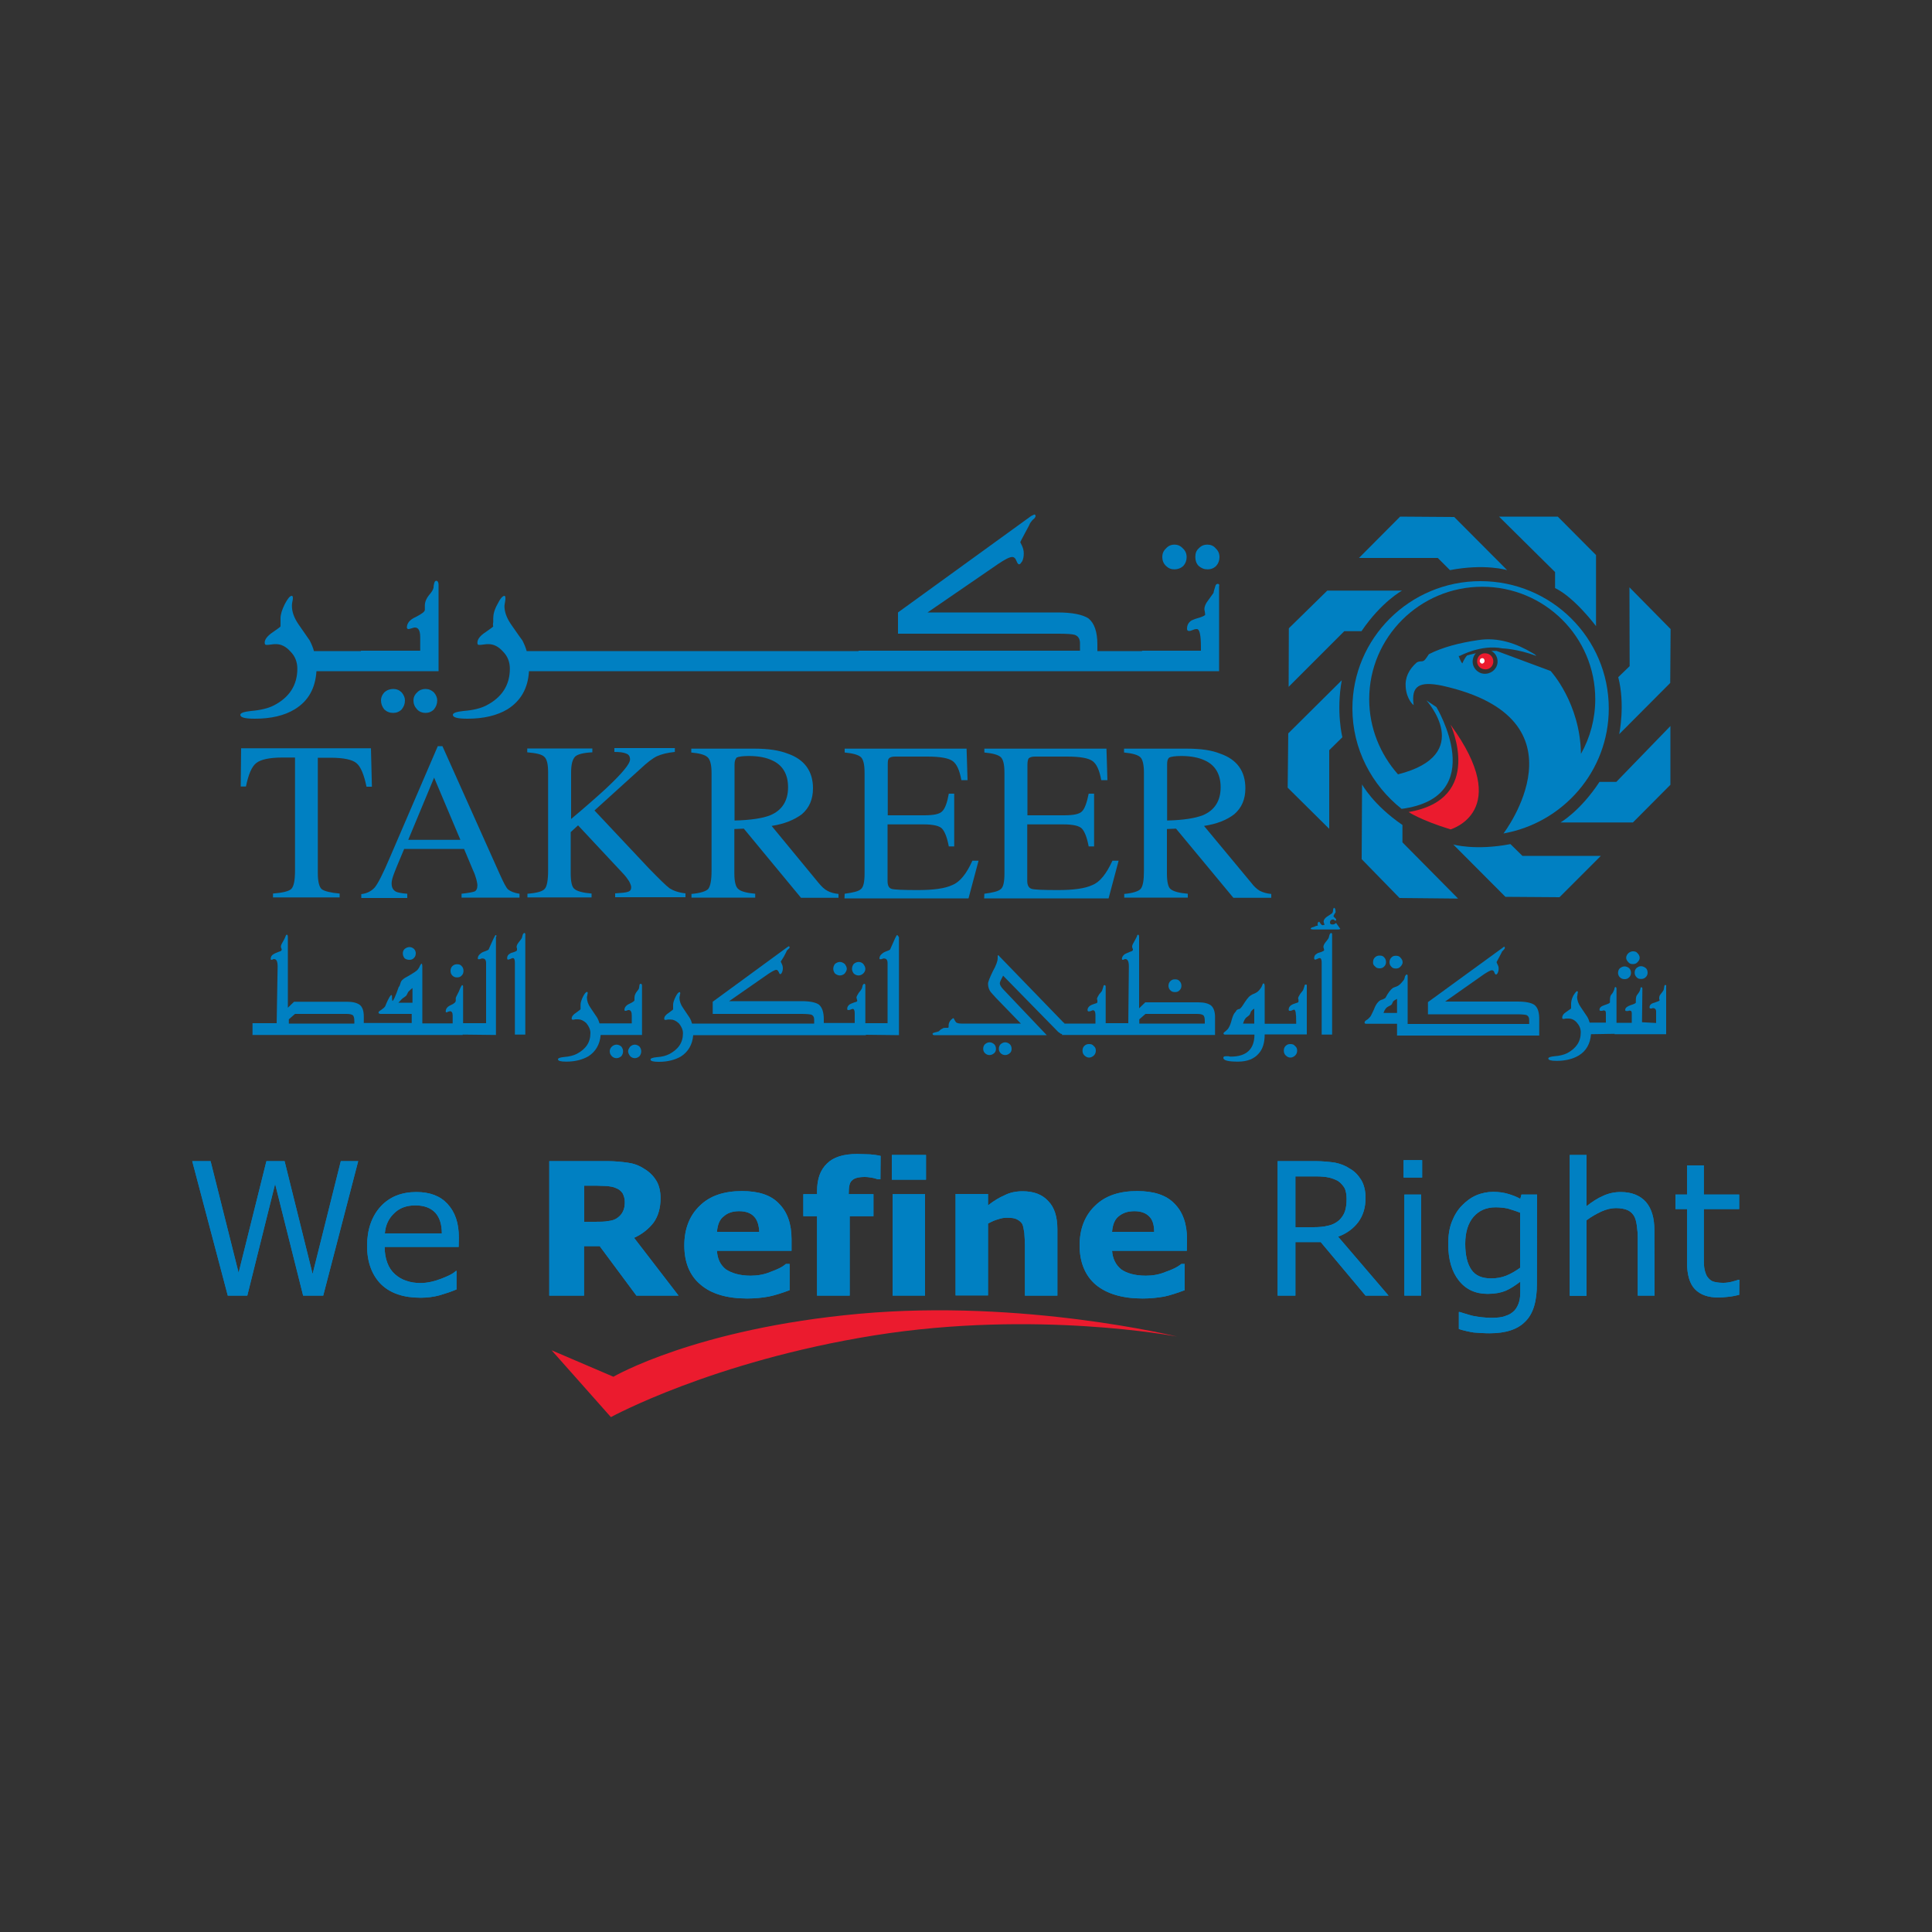 <?xml version="1.0" encoding="utf-8"?>
<!-- Generator: Adobe Illustrator 22.0.1, SVG Export Plug-In . SVG Version: 6.00 Build 0)  -->
<svg version="1.1" id="Layer_1" xmlns="http://www.w3.org/2000/svg" xmlns:xlink="http://www.w3.org/1999/xlink" x="0px" y="0px"
	 viewBox="0 0 1000 1000" style="enable-background:new 0 0 1000 1000;" xml:space="preserve">
<rect x="0" y="0" width="1000" height="1000" fill="#333333" stroke="none"/>
<style type="text/css">
	.st0{fill:#0080C2;}
	.st1{fill:#EB1B2E;}
	.st2{fill:#FFFFFF;}
</style>
<g id="XMLID_40_">
	<path id="XMLID_277_" class="st0" d="M795.2,339.5c-9.8-3.7-17.6-3.9-17.6-3.9c-10.9-2.2-22,3.9-22,3.9h-0.6c0,0,0.9,2.8,1.9,3.9
		c0,0,0.8-2.2,2.4-4.1c0,0,1.9-0.6,4.6-1.2c-0.8,0.8-1.4,2-1.6,3.5c-0.5,3.5,2.1,6.7,5.5,7.1c3.6,0.4,6.8-2,7.3-5.5
		c0.3-2.6-0.9-5.1-3.2-6.3h0.2c0.8,0,1.7,0,2.5,0l28,10.4c0,0,15.3,16.5,15.7,42.9c4.7-8.3,7.4-18.1,7.4-28.3
		c0-32.2-26.2-58.2-58.5-58.2c-32.3,0-58.5,26.1-58.5,58.2c0,14.9,5.7,28.5,14.9,38.9c40.3-10.2,14.7-38.3,14.7-38.3l5.2,3.5
		c0,0,28,46.6-18.2,52.7h0.2C710,406.4,700,387.7,700,366.7c0-36.4,29.7-65.9,66.3-65.9c36.7,0,66.4,29.5,66.4,65.9
		c0,32.4-23.6,59.2-54.5,64.7c0,0,45.5-59.4-31.8-76.5c-11.7-2.4-16.1,0-14.7,10c0,0.2-3.5-2.6-4.1-9c-0.5-5.1,1.6-9.4,5.7-13
		c0.6-0.4,1.6-0.6,2.5-0.6c1.6,0,2.2-1.4,3.8-3.7c6.8-3.5,15.8-5.9,25.6-7.3c10.3-1.6,19.8,1.8,28,6.7
		C794,338.4,794.6,338.8,795.2,339.5"/>
	<path id="XMLID_276_" class="st1" d="M768.2,346.4c2.4,0.4,4.4-1.2,4.7-3.5c0.3-2.4-1.4-4.5-3.6-4.7c-2.4-0.4-4.4,1.2-4.7,3.5
		C764.2,344.1,766,346.2,768.2,346.4C768.2,346.4,766,346.2,768.2,346.4"/>
	<path id="XMLID_275_" class="st2" d="M767.2,343.5c-0.6,0-1.3-0.6-1.3-1.4c0-0.8,0.5-1.4,1.1-1.4c0.8-0.2,1.3,0.4,1.4,1.2
		C768.5,342.7,768,343.3,767.2,343.5C767.2,343.5,768,343.3,767.2,343.5"/>
	<path id="XMLID_274_" class="st1" d="M750.8,375.1c0,0,17.9,38.5-21.7,45.2c0,0,5.9,4.1,21.7,9
		C750.8,429.2,783.7,420.1,750.8,375.1"/>
	<path id="XMLID_273_" class="st0" d="M667.1,325.2l19.9-19.5h38.7c0,0-10.6,5.7-21,21h-8.9L667,355.5"/>
	<path id="XMLID_272_" class="st0" d="M724.7,267.4l28,0.2l27.4,27.5c0,0-11.4-3.5-29.6,0l-6.3-6.3h-40.8"/>
	<path id="XMLID_271_" class="st0" d="M724.4,464.8l-19.6-20.1l0.2-38.7c0,0,5.7,10.6,20.9,21v9l28.8,29.1"/>
	<path id="XMLID_270_" class="st0" d="M807.2,464.4l-28-0.2l-27-27.1c0,0,11.4,3.3,29.6-0.2l6.2,6.1h40.6"/>
	<path id="XMLID_269_" class="st0" d="M864.6,406.2l-19.4,19.5h-37.5c0,0,10.1-5.7,20.2-21h8.7l28-28.9"/>
	<path id="XMLID_268_" class="st0" d="M843.4,304l21.3,21.6l-0.2,27.9L838.1,380c0,0,3.2-15.3-0.5-29.5l5.9-5.7"/>
	<path id="XMLID_267_" class="st0" d="M775.9,267.4h30.4l19.8,19.9v36.8c0,0-11.1-14.9-21.2-19.7v-8.3"/>
	<path id="XMLID_266_" class="st0" d="M694.5,352.1l-27.7,27.5l-0.3,28.1L688,429v-40.7l6.8-6.7
		C694.8,381.6,691.5,368.4,694.5,352.1"/>
	<g id="XMLID_278_">
		<path id="XMLID_279_" class="st0" d="M211.9,496.8c0.9,0,1.7-0.2,2.4-1c0.6-0.6,0.9-1.4,0.9-2.4c0-0.8-0.3-1.6-0.9-2.2
			c-0.6-0.6-1.4-1-2.4-1c-0.9,0-1.7,0.4-2.5,1c-0.6,0.6-0.9,1.4-0.9,2.2c0,1,0.3,1.8,0.9,2.6C210.2,496.6,211,496.8,211.9,496.8z"/>
		<path id="XMLID_280_" class="st0" d="M236.6,505.9c0.9,0,1.7-0.2,2.4-1c0.6-0.6,0.9-1.4,0.9-2.4s-0.3-1.8-0.9-2.4
			c-0.6-0.8-1.4-1-2.4-1c-0.9,0-1.7,0.2-2.5,1c-0.6,0.6-0.9,1.4-0.9,2.4s0.3,1.8,0.9,2.4C234.9,505.7,235.6,505.9,236.6,505.9z"/>
		<path id="XMLID_295_" class="st0" d="M256.5,484c-0.2,0-1.4,2.4-3.6,7.5c-0.2,0.2-0.6,0.4-1.6,0.8c-1.3,0.4-2.1,0.8-2.7,1.4
			c-0.8,0.6-1.3,1.4-1.3,2.4c0,0.4,0.3,0.4,0.6,0.4s0.5,0,0.9-0.2c0.3-0.2,0.6-0.2,0.9-0.2c1.3,0,1.9,0.8,1.9,2.4v31.1h-11.9v-18.9
			c0-0.6-0.2-0.8-0.5-0.8c-0.2,0-0.8,1-1.7,3.3c-1.1,2-1.6,3.3-1.6,3.3v1.4c0,0.8-0.8,1.6-2.7,2.4c-1.7,0.8-2.5,1.8-2.5,3.3
			c0,0.2,0.2,0.4,0.5,0.4c0.2,0,0.5-0.2,0.8-0.4c0.5,0,0.8-0.2,0.9-0.2c0.9,0,1.4,0.8,1.4,2.2v4.1h-15.7v-29.1
			c0-1.2-0.2-1.8-0.3-1.8c-0.3,0-0.6,0.4-0.9,1c-0.3,0.8-0.8,1.6-1.3,2.2c-0.8,0.8-2.1,1.6-4.1,2.8c-1.9,1-3.2,1.8-3.5,2.2
			c-0.6,0.4-1.1,1.2-1.3,2.2c-0.3,1-0.6,1.6-0.8,1.6c-1.7,4.9-2.8,7.3-3.3,7.3c0,0-0.2-0.8-0.2-2.2c0-1.2-0.5-1.2-1.3,0.2
			c-0.5,0.8-1.3,2.4-2.2,4.7c-0.3,0.6-1.1,1.2-2.2,2c-0.8,0.4-1.3,1-1.3,1.2c0,0.4,0.3,0.8,1.1,0.8h16.1v4.7h-24.8v-3.3
			c0-2.8-0.6-4.9-2.1-6.1c-1.4-1-3.5-1.6-6.5-1.6h-27.5l-3.2,3.1V485c0-0.8-0.2-1.2-0.5-1.2c-0.3,0-0.5,0.2-0.6,0.6
			c-0.2,0.4-0.3,0.8-0.5,1.2c-0.2,0.4-0.6,1.2-1.4,2.6c-0.5,0.8-0.6,1.4-0.6,1.8c0,0.2,0,0.4,0.2,0.8c0.2,0.4,0.2,0.6,0.2,0.8
			c0,0.4-0.5,0.8-1.4,1c-1.6,0.6-2.4,1-2.7,1.2c-1.1,0.6-1.6,1.4-1.6,2.6c0,0.2,0.2,0.4,0.3,0.4c0.2,0,0.5,0,0.8-0.2
			c0.3-0.2,0.5-0.2,0.6-0.2c1.3,0,1.9,1.2,1.9,3.9l-0.5,29.3h-12.5v6.1h55.5h2.1h28.8h1.4h21v-0.2l17.2,0.2v-50.7
			C257.2,484.4,257,484,256.5,484z M183.3,529.8h-33.8v-2.2l3.2-2.8h26.6c1.6,0,2.5,0.2,3.2,0.6c0.6,0.4,0.9,1.4,0.9,3.1V529.8z
			 M213.5,519h-7.3c1.3-1.4,2.2-2.4,3-2.8c0.6-0.4,1.1-0.8,1.3-1.2c0.3-0.6,0.6-1.2,0.8-1.6c0.8-0.8,1.4-1.4,2.2-2V519z"/>
		<path id="XMLID_297_" class="st0" d="M271.4,482.9c-0.3,0-0.6,0.4-0.8,0.8c-0.3,1.2-0.5,1.8-0.5,1.8c-0.2,0.4-0.6,1-1.6,2.2
			c-0.8,1-1.1,1.8-1.1,2.4c0,0.2,0,0.4,0.2,0.8c0,0.4,0,0.6,0,0.8c0,0.4-0.3,0.6-1.3,1c-1.3,0.4-2.1,0.6-2.5,1
			c-0.8,0.4-1.3,1.2-1.3,2.2c0,0.6,0.2,0.8,0.5,0.8s0.8-0.2,1.3-0.4c0.5-0.2,0.8-0.4,1.1-0.4c0.8,0,1.1,0.8,1.1,2.4v37.2h5.4v-52.1
			C271.9,483.2,271.7,482.9,271.4,482.9z"/>
		<path id="XMLID_298_" class="st0" d="M319.1,540.7c-0.9,0-1.7,0.4-2.4,1c-0.8,0.8-1.1,1.6-1.1,2.4c0,1,0.3,1.8,1.1,2.6
			c0.6,0.6,1.4,1,2.4,1s1.7-0.4,2.5-1c0.6-0.8,0.9-1.6,0.9-2.6c0-0.8-0.3-1.6-0.9-2.4C321,541.2,320.2,540.7,319.1,540.7z"/>
		<path id="XMLID_299_" class="st0" d="M331.6,509.2c-0.3,0-0.5,0.2-0.6,0.6c0,0.6-0.2,1-0.2,1.4c0,0.6-0.5,1.2-1.3,2.2
			c-0.6,0.8-1.1,1.8-1.1,3.1c0,0,0,0.2,0,0.4c0,0.4,0,0.6,0,0.8c0,0.4-0.8,1-2.5,1.8c-1.9,0.8-2.7,2-2.7,3.3c0,0.2,0.2,0.4,0.5,0.4
			c0.2,0,0.5,0,0.9-0.2c0.3-0.2,0.6-0.2,0.8-0.2c1.1,0,1.6,1,1.6,2.8v4.1h-16.7c-0.3-1.1-0.7-2.1-1.3-3.1c-1.1-1.6-2.2-3.3-3.3-4.9
			c-1.3-1.8-1.9-3.7-1.9-5.3c0-0.4,0-0.6,0.2-1.2c0-0.6,0.2-0.8,0.2-1.2s-0.2-0.6-0.3-0.6c-0.6,0-1.3,0.8-2.1,2.4s-1.3,3.1-1.3,4.1
			c0,0.4,0,0.6,0,1.2c0,0.6,0,1,0,1.2s-0.6,0.6-2.2,1.8c-1.6,1-2.4,2-2.4,3.1c0,0.4,0.2,0.6,0.5,0.6s0.8,0,1.4-0.2
			c0.6,0,1.1,0,1.4,0c1.4,0,2.8,0.6,4.3,2c1.3,1.6,2.1,3.3,2.1,5.1c0,4.9-2.4,8.3-7.1,10.8c-1.6,0.8-3.8,1.4-6.5,1.6
			c-2.1,0.2-3.2,0.6-3.2,1.2c0,0.8,1.4,1.2,4.3,1.2c4.6,0,8.4-1,11.5-2.8c3.7-2.4,5.9-6.1,6.3-11h21.4v-25.6
			C332.3,509.6,332.1,509.2,331.6,509.2z"/>
		<path id="XMLID_300_" class="st0" d="M328.6,540.7c-0.9,0-1.7,0.4-2.4,1c-0.6,0.8-1.1,1.6-1.1,2.4c0,1,0.5,1.8,1.1,2.6
			c0.6,0.6,1.4,1,2.4,1c0.9,0,1.7-0.4,2.4-1c0.6-0.8,0.9-1.6,0.9-2.6c0-0.8-0.3-1.6-0.9-2.4C330.4,541.2,329.6,540.7,328.6,540.7z"
			/>
		<path id="XMLID_301_" class="st0" d="M434.7,504.9c0.9,0,1.9-0.4,2.5-1c0.6-0.8,1.1-1.6,1.1-2.4c0-1-0.5-1.8-1.1-2.6
			c-0.8-0.6-1.6-1-2.5-1s-1.7,0.4-2.5,1c-0.6,0.8-0.9,1.6-0.9,2.6c0,0.8,0.3,1.6,0.9,2.4C433,504.5,433.8,504.9,434.7,504.9z"/>
		<path id="XMLID_302_" class="st0" d="M444.4,504.9c0.9,0,1.7-0.4,2.4-1c0.8-0.8,1.1-1.6,1.1-2.4c0-1-0.5-1.8-1.1-2.6
			c-0.6-0.6-1.4-1-2.4-1c-0.9,0-1.7,0.4-2.5,1c-0.6,0.8-0.9,1.6-0.9,2.6c0,0.8,0.3,1.6,0.9,2.4C442.6,504.5,443.4,504.9,444.4,504.9
			z"/>
		<path id="XMLID_303_" class="st0" d="M464.3,484c-0.3,0-1.4,2.4-3.6,7.5c-0.2,0.2-0.6,0.4-1.7,0.8c-1.1,0.4-1.9,0.8-2.5,1.4
			c-0.8,0.6-1.3,1.4-1.3,2.4c0,0.4,0.2,0.4,0.6,0.4c0.2,0,0.5,0,0.9-0.2c0.3-0.2,0.6-0.2,0.8-0.2c1.3,0,1.9,0.8,1.9,2.4v31.1h-11.5
			V510c0-0.4-0.2-0.8-0.6-0.8c-0.3,0-0.5,0.4-0.8,0.8c-0.2,1.2-0.5,1.8-0.5,1.8c-0.2,0.4-0.6,1-1.6,2.2c-0.6,1-1.1,1.8-1.1,2.4
			c0,0.2,0.2,0.4,0.2,0.8c0.2,0.4,0.2,0.6,0.2,0.8c0,0.4-0.5,0.6-1.4,0.8c-1.1,0.4-2.1,0.8-2.4,1c-0.9,0.6-1.4,1.4-1.4,2.4
			c0,0.4,0.2,0.6,0.6,0.6c0.3,0,0.6,0,1.1-0.2c0.5-0.2,0.9-0.4,1.1-0.4c0.8,0,1.1,0.8,1.1,2.4v4.9h-16v-1.8c0-3.9-0.9-6.3-2.5-7.7
			c-1.7-1.2-4.7-1.8-9-1.8h-37.5l20.4-14.2c1.9-1.2,3.2-2,4-2c0.6,0,0.9,0.4,1.3,1.2c0.3,0.8,0.5,1,0.8,1c0.2,0,0.5-0.2,0.8-0.8
			c0.3-0.6,0.5-1.4,0.5-2.2c0-0.8-0.2-1.6-0.5-2.2c-0.3-0.8-0.6-1.2-0.6-1.2s0.5-1,1.6-2.6c0.9-1.8,1.4-2.6,1.4-2.8s0.3-0.6,0.8-1
			c0.5-0.4,0.8-0.8,0.8-1c0-0.4-0.2-0.6-0.5-0.6c0,0-0.3,0.2-0.9,0.6l-38.4,28.1v6.3h46.2c2.5,0,4.1,0.2,4.9,0.4
			c0.9,0.4,1.4,1.2,1.4,2.4v2.2h-63.2c-0.3-1.1-0.7-2.1-1.3-3.1c-1.1-1.6-2.2-3.3-3.3-4.9c-1.3-1.8-1.9-3.7-1.9-5.3
			c0-0.4,0-0.6,0.2-1.2c0-0.6,0.2-0.8,0.2-1.2s-0.2-0.6-0.3-0.6c-0.6,0-1.3,0.8-2.1,2.4s-1.3,3.1-1.3,4.1c0,0.4,0,0.6,0,1.2
			c0,0.6,0,1,0,1.2s-0.6,0.6-2.2,1.8c-1.6,1-2.4,2-2.4,3.1c0,0.4,0.2,0.6,0.5,0.6c0.3,0,0.8,0,1.4-0.2c0.6,0,1.1,0,1.4,0
			c1.4,0,2.8,0.6,4.3,2c1.3,1.6,2.1,3.3,2.1,5.1c0,4.9-2.4,8.3-7.1,10.8c-1.6,0.8-3.6,1.4-6.5,1.6c-2.1,0.2-3.2,0.6-3.2,1.2
			c0,0.8,1.4,1.2,4.3,1.2c4.6,0,8.4-1,11.5-2.8c3.7-2.4,5.9-6.1,6.3-11h66.8h1.1h21.5v-0.2l17.1,0.2v-50.7
			C464.9,484.4,464.6,484,464.3,484z"/>
		<path id="XMLID_304_" class="st0" d="M512.2,539.5c-0.9,0-1.7,0.4-2.4,1c-0.6,0.6-0.9,1.4-0.9,2.4c0,0.8,0.3,1.6,0.9,2.2
			c0.6,0.6,1.4,1,2.4,1c0.9,0,1.7-0.4,2.4-1s0.9-1.4,0.9-2.2c0-1-0.3-1.8-0.9-2.4C513.9,539.9,513.1,539.5,512.2,539.5z"/>
		<path id="XMLID_305_" class="st0" d="M520.3,539.5c-0.9,0-1.7,0.4-2.4,1c-0.6,0.6-0.9,1.4-0.9,2.4c0,0.8,0.3,1.6,0.9,2.2
			c0.6,0.6,1.4,1,2.4,1c0.9,0,1.7-0.4,2.4-1s0.9-1.4,0.9-2.2c0-1-0.3-1.8-0.9-2.4C522,539.9,521.2,539.5,520.3,539.5z"/>
		<path id="XMLID_306_" class="st0" d="M566.1,541.4c-0.6-0.8-1.4-1-2.4-1c-0.9,0-1.7,0.2-2.5,1c-0.6,0.6-0.9,1.4-0.9,2.4
			s0.3,1.8,0.9,2.4c0.8,0.8,1.6,1.2,2.5,1.2c0.9,0,1.7-0.4,2.4-1c0.8-0.8,1.1-1.6,1.1-2.6S566.9,542,566.1,541.4z"/>
		<path id="XMLID_309_" class="st0" d="M626.8,520.4c-1.4-1-3.5-1.6-6.5-1.6h-27.5l-3.2,3.1V485c0-0.8-0.2-1.2-0.5-1.2
			c-0.2,0-0.5,0.2-0.6,0.6c0,0.4-0.3,0.8-0.5,1.2c-0.2,0.4-0.6,1.2-1.4,2.6c-0.5,0.8-0.6,1.4-0.6,1.8c0,0.2,0,0.4,0.2,0.8
			c0.2,0.4,0.2,0.6,0.2,0.8c0,0.4-0.5,0.8-1.4,1c-1.4,0.6-2.4,1-2.7,1.2c-0.9,0.6-1.6,1.4-1.6,2.6c0,0.2,0.2,0.4,0.3,0.4
			c0.3,0,0.5,0,0.8-0.2c0.3-0.2,0.5-0.2,0.6-0.2c1.3,0,1.9,1.2,1.9,3.9l-0.3,29.3h-11.7v-18.9c0-0.6-0.3-0.8-0.6-0.8
			c-0.3,0-0.6,0.2-0.6,0.8c-0.3,1-0.5,1.6-0.6,1.8c0,0.4-0.6,1-1.6,2.2c-0.6,1-1.1,1.8-1.1,2.4c0,0.2,0.2,0.4,0.2,0.8
			c0,0.4,0,0.6,0,0.8c0,0.4-0.5,0.6-1.3,0.8c-1.3,0.4-2.1,0.8-2.4,1c-0.9,0.6-1.4,1.4-1.4,2.2c0,0.6,0.2,0.8,0.6,0.8
			c0.2,0,0.6,0,1.1-0.2c0.5-0.2,0.9-0.4,1.1-0.4c0.8,0,1.3,0.8,1.3,2.4v4.5h-16.1v-0.4h-0.3L517.3,495c-0.3-0.4-0.5-0.6-0.6-0.6
			c-0.2,0-0.3,0.2-0.3,0.6v1c0,1.4-0.8,3.7-2.5,6.7c-1.6,3.3-2.5,5.5-2.5,6.5c0,1.6,0.5,3.1,1.4,4.3c0.3,0.4,1.3,1.4,2.8,3.1
			l12.8,13.2h-30.7c-1.3,0-2.2-0.2-2.8-0.6c-0.3-0.4-0.6-0.8-0.9-1.4c-0.2-0.4-0.3-0.8-0.6-0.8c-0.2,0-0.6,0.4-1.3,1
			c-0.8,1-1.1,1.8-1.1,2.8v0.8c0,0.2-0.2,0.4-0.5,0.4h-1.1c-0.5,0-0.9,0-1.3,0.2c-0.3,0.2-0.6,0.4-1.1,0.6c-0.6,0.6-0.9,0.8-1.1,1
			c-0.5,0.2-1.1,0.4-2.1,0.6c-0.8,0.2-1.1,0.4-1.1,0.6c0,0.6,0.3,0.8,0.9,0.8h58.2l-22.6-23.8c-1.1-1.2-1.7-2.2-1.7-3.1
			c0-0.6,0.6-1.8,1.7-3.9l28.5,29.1l1.4,1l0.6,0.1v0.5h21.7h0.9h56.6v-9.4C628.9,523.7,628.2,521.6,626.8,520.4z M623.5,529.8h-33.8
			v-2.2l3.2-2.8h26.6c1.6,0,2.5,0.2,3.2,0.6c0.6,0.4,0.9,1.4,0.9,3.1V529.8z"/>
		<path id="XMLID_310_" class="st0" d="M608.2,513.5c0.9,0,1.7-0.2,2.4-1c0.6-0.6,0.9-1.4,0.9-2.2c0-1-0.3-1.8-0.9-2.4
			c-0.6-0.8-1.4-1-2.4-1s-1.7,0.2-2.5,1c-0.6,0.6-0.9,1.4-0.9,2.4c0,0.8,0.3,1.6,0.9,2.2C606.4,513.3,607.2,513.5,608.2,513.5z"/>
		<path id="XMLID_311_" class="st0" d="M670.3,541.4c-0.6-0.8-1.4-1-2.4-1s-1.7,0.2-2.5,1c-0.6,0.6-0.9,1.4-0.9,2.4s0.3,1.8,0.9,2.4
			c0.8,0.8,1.6,1.2,2.5,1.2s1.7-0.4,2.4-1c0.8-0.8,1.1-1.6,1.1-2.6S671.1,542,670.3,541.4z"/>
		<path id="XMLID_314_" class="st0" d="M675.8,509.6c-0.3,0-0.6,0.2-0.6,0.8c-0.3,1-0.5,1.6-0.6,1.8c0,0.2-0.6,1-1.6,2.2
			c-0.6,1-1.1,1.8-1.1,2.4c0,0.2,0.2,0.4,0.2,0.8c0,0.4,0,0.6,0,0.8c0,0.4-0.5,0.6-1.3,0.8c-1.3,0.4-2.1,0.8-2.4,1
			c-0.9,0.6-1.4,1.4-1.4,2.4c0,0.4,0.2,0.6,0.6,0.6c0.2,0,0.6,0,1.1-0.2c0.5-0.2,0.8-0.4,1.1-0.4c0.8,0,1.1,2,1.1,6.3v1h-16.3v-19.3
			c0-1-0.2-1.6-0.6-1.6c-0.3,0-0.5,0.4-0.6,0.8c-0.3,0.8-0.6,1.4-0.8,1.6c-0.9,1.4-1.9,2.2-2.8,2.6c-1.4,0.6-2.2,1-2.4,1.2
			c-1.3,0.8-2.5,2.6-4.1,5.1c-0.9,1.4-1.6,2-1.9,2c-0.5,0-0.8,0.2-1.4,0.6c0,0.2-0.3,0.6-0.8,1.2c-0.6,0.6-1.1,1.8-1.6,3.5
			c-0.5,2-1.1,3.5-1.6,4.3c-0.3,0.6-0.9,1.2-1.6,1.8c-0.8,0.6-1.1,0.8-1.1,1.2c0,0.4,0.2,0.6,0.8,0.6h15.2c0,7.5-4.1,11.4-12.2,11.4
			c-0.3,0-0.6,0-1.3-0.2c-0.5,0-0.9,0-1.3,0c-0.8,0-1.3,0.2-1.3,0.8c0,1.4,2.5,2,7.6,2c4.7,0,8.4-1.4,10.8-4.3c2.1-2.4,3-5.7,3-9.8
			h21.8v-25.6C676.5,509.8,676.2,509.6,675.8,509.6z M649.3,529.8h-5.9c0.5-1.6,1.1-2.8,1.9-3.3c0.8-0.6,1.4-1,1.7-1.6
			c0.3-1,0.6-1.6,0.9-1.8c0.2-0.2,0.5-0.6,1.3-1V529.8z"/>
		<path id="XMLID_315_" class="st0" d="M691,478.1c-0.5,0.4-0.9,0.4-1.3,0.4c-0.8,0-1.3-0.2-1.3-1c0-1,0.6-1.6,1.7-1.6
			c0.2,0,0.3,0.2,0.6,0.4c0.3,0.2,0.5,0.2,0.6,0.2c0.3,0,0.3-0.2,0.3-0.4c0-0.4-0.2-0.6-0.6-1c-0.5-0.4-0.8-0.8-0.8-0.8
			c0-0.2,0.2-0.6,0.5-1.2c0.3-0.4,0.6-0.8,0.6-1c0-1.4-0.3-2.2-0.8-2.2c-0.3,0-0.3,0.4-0.5,1c0,0.8-0.2,1.4-0.5,1.8
			c-0.9,0.6-1.7,1.2-2.7,1.8c-1.1,0.8-1.7,1.6-1.7,2.6c0,0.2,0.2,0.6,0.5,1.6c-0.6,0-0.9,0.2-0.9,0.2c-0.5,0-0.9-0.4-1.3-1
			c-0.3-0.6-0.6-0.8-0.6-0.8c-0.5,0-0.8,0.4-0.8,1.2c0,0.4,0,0.6,0.2,0.8c-0.6,0-0.9,0.2-1.1,0.2c-0.8,0.4-1.4,0.6-2.2,0.8
			c-0.3,0.2-0.5,0.4-0.5,0.6s0.5,0.4,1.6,0.4h12.6c0.6,0,1.1-0.2,1.1-0.4c0,0-0.8-1-2.2-3.1C691.7,477.7,691.3,477.9,691,478.1z"/>
		<path id="XMLID_316_" class="st0" d="M689,482.9c-0.3,0-0.6,0.4-0.8,0.8c-0.3,1.2-0.5,1.8-0.5,1.8c-0.2,0.4-0.6,1-1.6,2.2
			c-0.8,1-1.1,1.8-1.1,2.4c0,0.2,0,0.4,0.2,0.8c0,0.4,0.2,0.6,0.2,0.8c0,0.4-0.5,0.6-1.4,1c-1.3,0.4-2.1,0.6-2.5,1
			c-0.8,0.4-1.3,1.2-1.3,2.2c0,0.6,0.2,0.8,0.6,0.8c0.2,0,0.6-0.2,1.1-0.4c0.5-0.2,0.8-0.4,1.1-0.4c0.8,0,1.1,0.8,1.1,2.4v37.2h5.4
			v-52.1C689.4,483.2,689.3,482.9,689,482.9z"/>
		<path id="XMLID_317_" class="st0" d="M722.5,501.3c0.9,0,1.7-0.2,2.4-1c0.6-0.6,1.1-1.4,1.1-2.2c0-1-0.5-1.8-1.1-2.4
			c-0.6-0.8-1.4-1-2.4-1s-1.7,0.2-2.4,1c-0.6,0.6-0.9,1.4-0.9,2.4c0,0.8,0.3,1.6,0.9,2.2C720.7,501.1,721.5,501.3,722.5,501.3z"/>
		<path id="XMLID_318_" class="st0" d="M711.7,500.2c0.6,0.8,1.4,1,2.4,1c0.9,0,1.7-0.2,2.4-1c0.6-0.6,0.9-1.4,0.9-2.2
			c0-1-0.3-1.8-0.9-2.4c-0.6-0.8-1.4-1-2.4-1c-0.9,0-1.7,0.2-2.5,1c-0.6,0.6-0.9,1.4-0.9,2.4C710.6,498.8,710.9,499.6,711.7,500.2z"
			/>
		<path id="XMLID_321_" class="st0" d="M794.3,520.2c-1.6-1.2-4.6-1.8-9-1.8h-37.3l20.2-14.2c1.9-1.2,3.2-2,4-2
			c0.6,0,1.1,0.4,1.3,1.2c0.3,0.8,0.6,1,0.8,1c0.3,0,0.6-0.2,0.9-0.8c0.3-0.6,0.5-1.4,0.5-2.2c0-0.8-0.2-1.6-0.6-2.2
			c-0.3-0.8-0.5-1.2-0.5-1.2s0.5-1,1.4-2.6c0.9-1.8,1.4-2.6,1.4-2.8c0.2-0.2,0.5-0.6,0.9-1c0.5-0.4,0.6-0.8,0.6-1
			c0-0.4-0.2-0.6-0.3-0.6s-0.5,0.2-0.9,0.6l-38.6,28.1v6.3h46.3c2.4,0,4.1,0.2,4.7,0.4c0.9,0.4,1.4,1.2,1.4,2.4v2.2h-62.9v-24.8
			c0-0.6-0.2-0.8-0.5-0.8c-0.3,0-0.6,0.4-0.9,1c-0.2,1.2-0.5,1.8-0.9,2.2c-1.1,1.4-2.1,2.4-3,2.8c-1.4,0.6-2.2,0.8-2.4,1
			c-1.1,0.8-2.4,2.4-3.8,5.1c-0.2,0.2-0.6,0.4-1.4,0.8c-0.9,0.2-1.7,0.6-2.2,1.2c-0.9,0.8-1.7,2.2-2.4,4.1c-0.9,1.8-1.4,3.1-1.9,3.7
			c-0.5,0.6-1.3,1.4-2.1,1.8c-0.6,0.4-0.8,0.8-0.8,1.2c0,0.4,0.3,0.6,0.8,0.6h16v6.1h4.7h0.8h68.1v-7.9
			C796.8,524.1,796,521.6,794.3,520.2z M723.1,524.3h-7c0.6-1.8,1.4-2.8,2.4-3.3c0.9-0.4,1.6-0.8,1.9-1.2c0.2-0.6,0.5-1,0.8-1.6
			c0.2-0.2,0.8-0.6,1.9-1.2V524.3z"/>
		<path id="XMLID_322_" class="st0" d="M845.2,499c0.9,0,1.7-0.2,2.4-1c0.6-0.6,1.1-1.4,1.1-2.2c0-1-0.5-1.8-1.1-2.4
			c-0.6-0.8-1.4-1-2.4-1c-0.9,0-1.7,0.4-2.4,1c-0.6,0.6-1.1,1.4-1.1,2.4c0,0.8,0.5,1.6,1.1,2.2C843.4,498.8,844.2,499,845.2,499z"/>
		<path id="XMLID_323_" class="st0" d="M846.1,503.5c0,0.8,0.3,1.6,0.9,2.2c0.6,0.8,1.4,1,2.4,1s1.7-0.2,2.5-1
			c0.6-0.6,0.9-1.4,0.9-2.2c0-1-0.3-1.8-0.9-2.4c-0.8-0.6-1.6-1-2.5-1s-1.7,0.4-2.4,1C846.4,501.7,846.1,502.5,846.1,503.5z"/>
		<path id="XMLID_324_" class="st0" d="M861.9,509.8c-0.2,0-0.5,0.4-0.5,1c-0.2,0.8-0.2,1.4-0.3,1.6c-0.2,0.4-0.6,1-1.4,2
			c-0.6,0.6-0.9,1.4-0.9,2c0,0.2,0,0.4,0,0.8c0.2,0.2,0.2,0.4,0.2,0.6s-0.9,0.6-2.7,1.2c-1.7,0.4-2.5,1.2-2.5,2.4
			c0,0.4,0.2,0.6,0.5,0.6c0.2,0,0.3,0,0.6,0c0.3-0.2,0.5-0.2,0.6-0.2c1.1,0,1.7,0.6,1.7,1.8v5.9l-7.3-0.4l0.2-17.3
			c0-0.6-0.2-0.8-0.5-0.8c-0.3,0-0.5,0.2-0.5,0.6c0,0.2-0.2,0.6-0.2,0.8c-0.2,0.8-0.8,1.6-1.4,2.4c-0.6,0.6-0.8,1.6-0.8,3.3v0.2v0.6
			c0,0.4-0.9,0.8-2.8,1.4c-1.7,0.6-2.7,1.4-2.7,2.4c0,0.4,0.2,0.6,0.6,0.6c0.2,0,0.5,0,0.9,0c0.3-0.2,0.6-0.2,0.8-0.2
			c0.8,0,1.1,0.4,1.1,1.4v4.9h-7.9v-17.5c0-0.6-0.2-1-0.5-1c-0.3,0-0.5,0.2-0.5,0.6c0,0.2-0.2,0.6-0.2,0.8c-0.3,0.8-0.8,1.8-1.4,2.4
			c-0.6,0.6-0.8,1.6-0.8,3.3v0.8c0,0.4-0.9,0.8-2.7,1.4c-1.9,0.6-2.7,1.4-2.7,2.4c0,0.4,0.2,0.6,0.6,0.6c0.2,0,0.5,0,0.8,0
			c0.3-0.2,0.6-0.2,0.8-0.2c0.8,0,1.1,0.4,1.1,1.4v4.9h-8.4c-0.3-1.1-0.7-2.1-1.3-3.1c-1.1-1.6-2.2-3.3-3.3-4.9
			c-1.3-1.8-1.9-3.7-1.9-5.3c0-0.4,0.2-0.6,0.2-1.2s0.2-0.8,0.2-1.2s-0.2-0.6-0.3-0.6c-0.5,0-1.1,0.8-2.1,2.4
			c-0.8,1.6-1.1,3.1-1.1,4.1c0,0.4,0,0.6,0,1.2c0,0.6,0,1,0,1.2s-0.8,0.6-2.4,1.8c-1.6,1-2.2,2-2.2,3.1c0,0.4,0.2,0.6,0.5,0.6
			c0.2,0,0.6,0,1.3-0.2c0.6,0,1.1,0,1.4,0c1.6,0,3,0.6,4.3,2c1.4,1.6,2.1,3.3,2.1,5.1c0,4.9-2.4,8.3-7,10.8
			c-1.6,0.8-3.8,1.4-6.6,1.6c-2.1,0.2-3.2,0.6-3.2,1.2c0,0.8,1.4,1.2,4.3,1.2c4.6,0,8.5-1,11.5-2.8c3.9-2.4,5.9-6.1,6.3-11l12.2-0.2
			v0.2h26.7v-25C862.6,510.2,862.4,509.8,861.9,509.8z"/>
		<path id="XMLID_325_" class="st0" d="M840.9,506.8c0.8,0,1.7-0.2,2.4-1c0.6-0.6,0.9-1.4,0.9-2.2c0-1-0.3-1.8-0.9-2.4
			c-0.6-0.6-1.6-1-2.4-1c-0.9,0-1.7,0.4-2.5,1c-0.6,0.6-0.9,1.4-0.9,2.4c0,0.8,0.3,1.6,0.9,2.2C839.2,506.6,840,506.8,840.9,506.8z"
			/>
	</g>
	<path id="XMLID_221_" class="st0" d="M124.8,387.3H192l0.5,19.9h-2.8c-1.3-6.3-3-10.4-5.2-12.2c-2.1-1.8-6.6-2.8-13.4-2.8h-6.6V452
		c0,4.5,0.8,7.3,2.1,8.3c1.4,1,4.6,1.8,9.2,2.2v2h-34.5v-2c5.1-0.4,8.2-1.2,9.5-2.4c1.3-1.4,1.9-4.5,1.9-9.6v-58.4h-6.6
		c-6.5,0-11.1,1-13.4,2.8c-2.4,1.8-4.1,5.9-5.4,12.2h-2.7"/>
	<path id="XMLID_362_" class="st0" d="M211.3,434.7l13.4-32.2l13.6,32.2 M210.8,464.6v-2c-2.8-0.2-4.7-0.6-5.7-1
		c-1.6-0.8-2.4-2.2-2.4-4.3c0-0.8,0.2-2.2,0.8-3.9c0.6-1.8,2.5-6.5,5.7-14h31l4.7,11.2c0.8,1.6,1.3,3.3,1.7,4.7
		c0.3,1.4,0.5,2.2,0.5,2.8c0,1.8-0.5,2.8-1.4,3.3c-1.1,0.4-3.3,0.8-6.8,1.2v2h30v-2c-2.7-0.4-4.6-1.2-5.9-2.2
		c-1.1-1-2.5-3.9-4.4-8.1l-29.6-66.1h-2.4l-24.7,57.4c-3.6,8.5-6.3,13.8-7.9,15.7c-1.6,1.8-3.8,3.1-7,3.5v2H210.8z"/>
	<path id="XMLID_218_" class="st0" d="M273,462.6c4.9-0.4,7.9-1.2,9-2.6c1.1-1.2,1.7-4.5,1.7-9.4v-50.7c0-4.3-0.6-6.9-1.9-8.1
		c-1.3-1.4-4.3-2-8.9-2.4v-2h33.7v2c-4.6,0.2-7.6,1-8.9,2.2c-1.4,1.4-2.1,4.1-2.1,8.3v24c7.3-6.1,13.3-11.4,18-15.7
		c8.4-7.9,12.5-12.8,12.5-15.1c0-1.6-0.6-2.6-2.1-3.1c-1.4-0.6-3.5-0.8-6-0.8v-2h31.3v2c-4,0.4-7,1.2-9.2,2.2c-2.2,1-5.2,3.3-9,6.9
		l-23.4,21.2l28.3,30.1c5.2,5.3,8.7,8.8,10.6,10.2c1.9,1.2,4.6,2.2,8.2,2.6v2h-36.4v-2c3.3-0.2,5.5-0.4,6.6-0.8
		c1.3-0.4,1.7-1.2,1.7-2.4c0-0.6-0.3-1.6-1.1-3.1c-0.8-1.2-1.9-2.8-3.6-4.5l-22.8-24.4l-3.8,3.5V452c0,4.3,0.6,7.1,1.9,8.1
		c1.4,1.2,4.3,2,8.9,2.4v2H273"/>
	<path id="XMLID_358_" class="st0" d="M380.2,424.7v-29.1c0-1.8,0.5-2.8,1.1-3.5c0.8-0.4,2.8-0.8,6.2-0.8c5.1,0,9,0.8,12,2.2
		c5.5,2.4,8.4,7.1,8.4,14c0,7.1-3.2,12-9.3,14.5C394.9,423.5,388.7,424.5,380.2,424.7 M357.9,464.6h33v-2c-4.4-0.4-7.4-1.2-8.7-2.4
		c-1.4-1-2.1-3.9-2.1-8.1v-23l4.9-0.2l29.6,35.8h19.4v-2c-2.2-0.2-4.3-0.8-5.7-1.6c-1.6-0.8-3-2.2-4.6-4.1l-24.3-29.5
		c6.5-1,11.7-3.1,15.7-6.1c3.8-3.3,5.7-7.7,5.7-13.4c0-8.8-4.4-14.9-13-17.9c-4.6-1.8-10.3-2.6-17.1-2.6h-32.9v2
		c4.4,0.4,7.1,1.2,8.4,2.4c1.4,1.2,2.1,4.1,2.1,8.1v50.7c0,4.9-0.6,7.9-1.7,9.4c-1.1,1.2-4.1,2.2-8.7,2.6V464.6z"/>
	<path id="XMLID_215_" class="st0" d="M437.2,462.6c4.3-0.6,7.1-1.2,8.4-2.4c1.3-1,1.9-3.7,1.9-8.1v-52.1c0-4.1-0.6-6.9-1.9-8.1
		c-1.3-1.2-4.1-2-8.4-2.4v-2h63.1l0.5,16.3h-3.2c-0.9-5.1-2.4-8.3-4.4-9.8c-2.1-1.6-6.5-2.4-13.3-2.4h-16.6c-1.7,0-2.8,0.4-3.2,1
		c-0.5,0.4-0.6,1.6-0.6,3.1v26.3h18.7c5.1,0,8.2-0.6,9.6-2.2c1.4-1.4,2.5-4.5,3.3-9h2.8v27.3h-2.8c-0.9-4.7-2.1-7.7-3.5-9.2
		c-1.3-1.4-4.4-2.2-9.5-2.2h-18.7v29.3c0,2.2,0.6,3.7,2.2,4.1c1.4,0.4,6,0.6,13.4,0.6c8.1,0,14.1-0.8,17.9-2.6
		c4-1.6,7.4-5.9,10.4-12.6h3.2l-5.2,19.5h-64.2"/>
	<path id="XMLID_214_" class="st0" d="M509.5,462.6c4.4-0.6,7.1-1.2,8.5-2.4c1.3-1,1.9-3.7,1.9-8.1v-52.1c0-4.1-0.6-6.9-1.9-8.1
		c-1.3-1.2-4.1-2-8.5-2.4v-2h63.2l0.5,16.3h-3.2c-0.9-5.1-2.4-8.3-4.4-9.8c-2.1-1.6-6.5-2.4-13.3-2.4h-16.6c-1.7,0-2.8,0.4-3.3,1
		c-0.3,0.4-0.6,1.6-0.6,3.1v26.3h18.8c5.1,0,8.2-0.6,9.6-2.2c1.3-1.4,2.4-4.5,3.3-9h2.8v27.3h-2.8c-0.9-4.7-2.1-7.7-3.5-9.2
		c-1.3-1.4-4.4-2.2-9.5-2.2h-18.8v29.3c0,2.2,0.8,3.7,2.4,4.1c1.4,0.4,6,0.6,13.4,0.6c8.1,0,14.1-0.8,17.9-2.6
		c4-1.6,7.3-5.9,10.4-12.6h3.2l-5.2,19.5h-64.4"/>
	<path id="XMLID_353_" class="st0" d="M604.1,424.7v-29.1c0-1.8,0.3-2.8,1.1-3.5c0.8-0.4,2.8-0.8,6.2-0.8c4.9,0,9,0.8,12,2.2
		c5.5,2.4,8.4,7.1,8.4,14c0,7.1-3.2,12-9.3,14.5C618.6,423.5,612.6,424.5,604.1,424.7 M581.8,464.6h33v-2c-4.6-0.4-7.4-1.2-8.9-2.4
		c-1.3-1-1.9-3.9-1.9-8.1v-23l4.7-0.2l29.7,35.8H658v-2c-2.4-0.2-4.3-0.8-5.9-1.6c-1.4-0.8-3-2.2-4.4-4.1l-24.5-29.5
		c6.6-1,11.9-3.1,15.7-6.1c3.8-3.3,5.7-7.7,5.7-13.4c0-8.8-4.3-14.9-13-17.9c-4.4-1.8-10.1-2.6-17.1-2.6h-32.7v2
		c4.3,0.4,7.1,1.2,8.4,2.4c1.3,1.2,1.9,4.1,1.9,8.1v50.7c0,4.9-0.5,7.9-1.7,9.4c-1.1,1.2-4,2.2-8.5,2.6V464.6z"/>
	<g id="XMLID_248_">
		<path id="XMLID_249_" class="st0" d="M220.2,356.6c-1.6,0-3.2,0.6-4.3,1.8c-1.3,1.2-1.9,2.6-1.9,4.1c0,1.8,0.6,3.3,1.9,4.7
			c1.1,1.2,2.7,1.8,4.3,1.8c1.7,0,3.2-0.6,4.4-1.8c1.1-1.4,1.7-2.8,1.7-4.7c0-1.4-0.6-2.8-1.7-4.1
			C223.3,357.2,221.9,356.6,220.2,356.6z"/>
		<path id="XMLID_250_" class="st0" d="M203.5,356.6c-1.7,0-3.3,0.6-4.6,1.8c-1.1,1.2-1.7,2.6-1.7,4.1c0,1.8,0.6,3.3,1.7,4.7
			c1.3,1.2,2.8,1.8,4.6,1.8c1.7,0,3.2-0.6,4.4-1.8c1.1-1.4,1.7-2.8,1.7-4.7c0-1.4-0.6-2.8-1.7-4.1
			C206.7,357.2,205.3,356.6,203.5,356.6z"/>
		<path id="XMLID_251_" class="st0" d="M225.8,300.6c-0.6,0-0.9,0.6-1.1,1.4c-0.2,0.8-0.3,1.6-0.3,2.2c-0.2,1-0.9,2.2-2.4,3.9
			c-1.3,1.6-2.1,3.5-2.1,5.3c0,0.4,0,0.6,0,1.2c0,0.4,0,0.8,0,1c0,1-1.4,2-4.6,3.7c-3.2,1.4-4.7,3.3-4.7,5.5c0,0.4,0.3,0.8,0.8,0.8
			c0.5,0,0.9-0.2,1.7-0.4c0.6-0.2,1.3-0.4,1.6-0.4c1.9,0,2.8,1.6,2.8,5.1v6.9h-30.7v0.2h-24.3c-0.5-1.9-1.3-3.7-2.2-5.5
			c-1.9-2.8-4-5.7-5.9-8.5c-2.2-3.3-3.3-6.3-3.3-9.4c0-0.4,0-1.2,0.2-2c0.2-0.8,0.3-1.6,0.3-2c0-0.8-0.2-1.2-0.6-1.2
			c-0.9,0-2.1,1.4-3.6,4.3c-1.4,2.8-2.2,5.3-2.2,7.3c0,0.4,0,1,0,2c0,1,0,1.6,0,2.2c0,0.2-1.3,1.2-4.1,3.1c-2.7,1.8-4.1,3.7-4.1,5.3
			c0,0.8,0.3,1.2,0.8,1.2c0.6,0,1.4,0,2.5-0.2c1.1-0.2,1.9-0.2,2.5-0.2c2.7,0,5.2,1.2,7.6,3.9c2.4,2.4,3.5,5.5,3.5,8.8
			c0,8.5-4.1,14.9-12.3,19.1c-2.8,1.4-6.8,2.4-11.7,2.8c-3.6,0.4-5.5,1-5.5,2c0,1.4,2.5,2,7.6,2c8.2,0,15.2-1.6,20.6-4.9
			c7-4.3,10.6-10.8,11.2-19.7h23.3h0.9H227v-44.8C227,301.4,226.5,300.6,225.8,300.6z"/>
		<path id="XMLID_252_" class="st0" d="M625.1,294.7c1.7,0,3.2-0.6,4.4-1.8c1.1-1.2,1.7-2.8,1.7-4.5c0-1.8-0.6-3.3-1.9-4.5
			c-1.1-1.4-2.7-2-4.3-2c-1.9,0-3.3,0.6-4.6,2c-1.3,1.2-1.7,2.6-1.7,4.5c0,1.6,0.5,3.3,1.7,4.5C621.8,294.1,623.2,294.7,625.1,294.7
			z"/>
		<path id="XMLID_255_" class="st0" d="M630.3,302.2c-0.6,0-1.1,0.4-1.3,1.4c-0.6,1.8-0.9,3.1-0.9,3.3c-0.3,0.4-1.1,1.6-2.8,3.9
			c-1.3,1.6-1.9,3.3-1.9,4.3c0,0.4,0,0.8,0.2,1.4c0,0.6,0.2,1.2,0.2,1.6c0,0.4-0.8,0.8-2.4,1.4c-2.2,0.6-3.8,1.2-4.6,1.6
			c-1.6,1-2.4,2.4-2.4,4.3c0,0.8,0.3,1.2,1.1,1.2c0.5,0,1.1-0.2,2.1-0.6c0.8-0.4,1.6-0.4,1.9-0.4c1.4,0,2.1,3.1,2.1,9.4v1.8h-30.5
			v0.2H568v-3.5c0-6.5-1.6-11-4.6-13.4c-3-2-8.4-3.1-16.1-3.1h-67.2l36.7-25.2c3.3-2.2,5.7-3.5,7.1-3.5c0.9,0,1.7,0.6,2.2,2
			c0.5,1.2,0.9,1.8,1.4,1.8c0.5,0,0.9-0.6,1.6-1.6c0.5-1,0.8-2.4,0.8-4.1c0-1.2-0.3-2.6-0.9-3.9s-0.9-1.8-0.9-1.8
			c0-0.2,0.8-1.8,2.5-4.9c1.7-3.1,2.5-4.7,2.5-4.9c0.3-0.4,0.8-1.2,1.6-2c0.9-0.6,1.3-1.4,1.3-1.8c0-0.4-0.2-0.8-0.6-0.8
			c-0.2,0-0.8,0.4-1.7,0.8l-68.9,49.9v11h83c4.4,0,7.3,0.2,8.5,0.6c1.7,0.6,2.7,2,2.7,4.3v3.9H444.4v0.2h-23.2h-1.7h-22.9h-1.7
			h-22.9H370h-22.9h-1.7h-22.9h-1.7h-22.8H296h-23.4c-0.5-1.9-1.3-3.7-2.2-5.5c-2.1-2.8-4-5.7-6-8.5c-2.2-3.3-3.3-6.3-3.3-9.4
			c0-0.4,0.2-1.2,0.3-2c0.2-0.8,0.2-1.6,0.2-2c0-0.8-0.2-1.2-0.5-1.2c-0.9,0-2.2,1.4-3.6,4.3c-1.6,2.8-2.2,5.3-2.2,7.3
			c0,0.4,0,1,0,2c-0.2,1-0.2,1.6,0,2.2c0,0.2-1.4,1.2-4.1,3.1c-2.8,1.8-4.1,3.7-4.1,5.3c0,0.8,0.2,1.2,0.8,1.2c0.5,0,1.3,0,2.4-0.2
			c1.1-0.2,2.1-0.2,2.5-0.2c2.7,0,5.2,1.2,7.6,3.9c2.4,2.4,3.5,5.5,3.5,8.8c0,8.5-4.1,14.9-12.3,19.1c-2.8,1.4-6.6,2.4-11.7,2.8
			c-3.6,0.4-5.5,1-5.5,2c0,1.4,2.5,2,7.6,2c8.2,0,15.2-1.6,20.7-4.9c6.8-4.3,10.6-10.8,11.1-19.7H296h1.9h22.8h1.7h22.9h1.7H370h1.7
			h22.9h1.7h22.9h1.7h23.2h1.4h120h2.2h22.9h1.3h39.1v-44C631.3,302.6,630.9,302.2,630.3,302.2z"/>
		<path id="XMLID_256_" class="st0" d="M607.9,294.7c1.7,0,3.3-0.6,4.6-1.8c1.1-1.2,1.7-2.8,1.7-4.5c0-1.8-0.6-3.3-1.9-4.5
			c-1.3-1.4-2.7-2-4.4-2c-1.7,0-3.2,0.6-4.4,2c-1.3,1.2-1.9,2.6-1.9,4.5c0,1.6,0.6,3.3,1.9,4.5C604.7,294.1,606.1,294.7,607.9,294.7
			z"/>
	</g>
	<path id="XMLID_193_" class="st1" d="M285.5,698.9l11.9,13.4l18.8,21.2c0,0,52.7-28.9,136.3-42.3c83.8-13.4,156.7,0.6,156.7,0.6
		s-79.5-19.5-164.4-11.8c-84.8,7.7-127.3,32.6-127.3,32.6"/>
	<polyline id="XMLID_192_" class="st0" points="185.4,601 167.3,670.6 156.9,670.6 142.4,612.8 128,670.6 117.9,670.6 99.5,601 
		109,601 123.5,658.8 137.9,601 147.3,601 161.8,659.4 176.4,601 	"/>
	<path id="XMLID_341_" class="st0" d="M237.4,645.4h-38.3c0,3.3,0.5,5.9,1.4,8.3c0.9,2.4,2.2,4.3,4,5.9c1.6,1.4,3.5,2.6,5.7,3.3
		c2.2,0.8,4.7,1.2,7.3,1.2c3.6,0,7.1-0.8,10.8-2.2c3.6-1.4,6.2-2.6,7.7-4.1h0.3v9.6c-2.8,1.2-5.9,2.2-9,3.1c-3,0.8-6.3,1.2-9.6,1.2
		c-8.7,0-15.5-2.2-20.4-6.9c-4.7-4.7-7.3-11.4-7.3-19.9c0-8.5,2.4-15.3,7-20.4c4.7-5.1,10.9-7.5,18.5-7.5c7,0,12.3,2,16.1,6.1
		c4,4.3,5.9,10,5.9,17.5 M228.7,638.4c0-4.5-1.1-8.1-3.3-10.6c-2.4-2.6-5.9-3.9-10.4-3.9c-4.7,0-8.4,1.4-11.2,4.3
		c-2.7,2.6-4.3,6.1-4.6,10.2H228.7z"/>
	<path id="XMLID_338_" class="st0" d="M351.2,670.6h-21.8l-19-25.6h-8.1v25.6h-18V601h30c4.1,0,7.7,0.4,10.6,0.8
		c3,0.4,5.9,1.4,8.4,3.1c2.5,1.4,4.7,3.5,6.2,5.9c1.6,2.4,2.4,5.7,2.4,9.4c0,5.1-1.3,9.4-3.6,12.6c-2.4,3.1-5.7,5.9-10.1,7.9
		 M323.4,622.2c0-1.8-0.5-3.3-1.1-4.5c-0.8-1.2-1.9-2.2-3.6-2.8c-1.3-0.6-2.7-0.8-4.3-1c-1.6,0-3.5-0.2-5.7-0.2h-6.3v18.7h5.4
		c2.8,0,5.2,0,7.1-0.4c2.1-0.2,3.6-0.8,4.9-1.8c1.3-1,2.1-2,2.7-3.3C323.1,625.6,323.4,624.2,323.4,622.2z"/>
	<path id="XMLID_335_" class="st0" d="M409.7,647.4h-38.6c0.2,4.1,1.7,7.3,4.6,9.6c3,2,7.3,3.3,12.8,3.3c3.6,0,7.1-0.6,10.4-2
		c3.3-1.2,6-2.4,7.9-4.1h1.9v13.6c-3.8,1.4-7.4,2.6-10.8,3.3c-3.3,0.6-7.1,1-11.2,1c-10.4,0-18.5-2.4-24-7.1
		c-5.7-4.7-8.5-11.6-8.5-20.4c0-8.5,2.7-15.5,8.1-20.6c5.2-5.1,12.5-7.5,21.8-7.5c8.4,0,14.9,2,19.1,6.5c4.3,4.3,6.5,10.4,6.5,18.5
		 M393,637.6c-0.2-3.7-1.1-6.3-2.7-7.9c-1.6-1.8-4.3-2.8-7.7-2.8c-3.2,0-5.9,0.8-7.9,2.6c-2.2,1.6-3.3,4.3-3.6,8.1H393z"/>
	<path id="XMLID_185_" class="st0" d="M455.7,610.4h-1.3c-0.8-0.2-1.7-0.6-3-0.8c-1.1-0.2-2.4-0.4-3.8-0.4c-3.3,0-5.5,0.6-6.6,1.8
		c-1.3,1-1.7,3.3-1.7,6.7v0.4h12.8v11.4h-12.3v41.1h-16.9v-41.1h-7.1v-11.4h7.1v-1.4c0-6.5,1.7-11.2,5.2-14.5
		c3.3-3.3,8.5-4.9,15.5-4.9c2.5,0,4.7,0.2,6.8,0.2c2.1,0.2,3.8,0.4,5.4,0.8"/>
	<path id="XMLID_331_" class="st0" d="M479.3,610.6h-17.7v-12.8h17.7 M478.8,670.6h-16.8v-52.5h16.8V670.6z"/>
	<path id="XMLID_182_" class="st0" d="M547.3,670.6h-16.8v-26.1c0-2-0.2-4.3-0.3-6.3c-0.3-2-0.6-3.7-1.1-4.7c-0.6-1-1.6-1.8-2.8-2.4
		c-1.1-0.6-2.8-0.8-5.1-0.8c-1.4,0-3,0.2-4.6,0.8c-1.6,0.4-3.3,1.2-5.2,2.2v37.2h-16.8v-52.5h16.8v5.9c3-2.4,5.9-4.1,8.7-5.3
		c2.7-1.4,5.9-2,9.2-2c5.7,0,10.1,1.6,13.3,5.1c3.2,3.3,4.7,8.1,4.7,14.7"/>
	<path id="XMLID_327_" class="st0" d="M614.3,647.4h-38.7c0.3,4.1,1.9,7.3,4.7,9.6c2.8,2,7.1,3.3,12.8,3.3c3.5,0,7-0.6,10.3-2
		c3.5-1.2,6-2.4,8.1-4.1h1.7v13.6c-3.8,1.4-7.3,2.6-10.6,3.3c-3.5,0.6-7.1,1-11.2,1c-10.4,0-18.5-2.4-24.2-7.1
		c-5.5-4.7-8.4-11.6-8.4-20.4c0-8.5,2.7-15.5,8.1-20.6c5.2-5.1,12.5-7.5,21.7-7.5c8.5,0,15,2,19.3,6.5c4.3,4.3,6.5,10.4,6.5,18.5
		 M597.4,637.6c0-3.7-0.9-6.3-2.5-7.9c-1.7-1.8-4.3-2.8-7.7-2.8c-3.3,0-5.9,0.8-8.1,2.6c-2.1,1.6-3.2,4.3-3.5,8.1H597.4z"/>
	<path id="XMLID_292_" class="st0" d="M718.7,670.6h-11.9l-23.2-27.7h-13.1v27.7h-9.2V601h19.4c4.1,0,7.6,0.4,10.4,0.8
		c2.8,0.6,5.4,1.6,7.6,3.1c2.5,1.4,4.4,3.5,5.9,5.9c1.4,2.4,2.2,5.5,2.2,9.2c0,5.1-1.3,9.2-3.8,12.6c-2.5,3.3-6,5.9-10.4,7.5
		 M697,620.5c0-2-0.3-3.7-0.9-5.3c-0.8-1.4-1.9-2.8-3.5-3.9c-1.4-0.8-3-1.4-4.7-1.8c-1.9-0.4-4.1-0.6-6.5-0.6h-10.9v26.3h9.3
		c2.8,0,5.5-0.2,7.6-0.8c2.2-0.4,4.1-1.4,5.7-2.8c1.3-1.2,2.4-2.8,3-4.5C696.7,625.4,697,623.2,697,620.5z"/>
	<path id="XMLID_289_" class="st0" d="M736.1,609.5h-9.6v-9h9.6 M735.6,670.6h-8.7v-52.3h8.7V670.6z"/>
	<path id="XMLID_286_" class="st0" d="M795.5,664.5c0,9-1.9,15.5-6,19.5c-4,4.1-10.1,6.1-18.5,6.1c-2.8,0-5.5-0.2-8.2-0.4
		c-2.5-0.4-5.2-1-7.7-1.8v-8.8h0.5c1.4,0.4,3.6,1.2,6.8,2c3.2,0.6,6.3,1,9.5,1c3,0,5.4-0.2,7.4-1c1.9-0.6,3.5-1.6,4.6-2.8
		c1.1-1.2,1.9-2.8,2.4-4.5c0.5-1.6,0.6-3.7,0.6-5.7v-4.7c-2.7,2-5.2,3.7-7.6,4.7c-2.4,1-5.5,1.6-9.3,1.6c-6.2,0-11.2-2.2-14.9-6.9
		c-3.6-4.5-5.5-10.8-5.5-18.9c0-4.5,0.6-8.3,1.9-11.6c1.3-3.3,3-6.1,5.2-8.3c2.1-2.2,4.6-4.1,7.4-5.3c2.8-1.2,5.9-1.8,8.7-1.8
		c3,0,5.5,0.4,7.6,1c2.1,0.6,4.3,1.4,6.5,2.6l0.6-2.2h8.1 M786.8,656.2v-28.5c-2.4-1-4.6-1.6-6.5-2.2c-2.1-0.4-4.1-0.6-6.2-0.6
		c-4.7,0-8.5,1.6-11.4,4.9c-2.8,3.3-4.3,7.9-4.3,14c0,5.9,1.1,10.4,3.2,13.4c2.1,3.1,5.5,4.5,10.3,4.5c2.5,0,5.2-0.4,7.7-1.4
		C782.3,659.2,784.6,657.8,786.8,656.2z"/>
	<path id="XMLID_173_" class="st0" d="M856.4,670.6h-8.7v-29.7c0-2.4-0.2-4.7-0.5-6.7c-0.3-2.2-0.8-3.9-1.6-5.1
		c-0.8-1.2-1.9-2.2-3.3-2.8c-1.4-0.6-3.5-1-5.9-1s-4.9,0.6-7.6,1.8c-2.5,1.2-5.1,2.6-7.6,4.5v39.1h-8.7v-72.9h8.7v26.5
		c2.8-2.2,5.7-4.1,8.5-5.3c3-1.4,6-2,9.2-2c5.7,0,10,1.8,13,5.1c3,3.5,4.4,8.3,4.4,14.7"/>
	<path id="XMLID_172_" class="st0" d="M900.2,670.2c-1.6,0.4-3.5,0.8-5.4,1c-2.1,0.2-3.8,0.4-5.2,0.4c-5.4,0-9.5-1.4-12.3-4.3
		c-2.7-2.8-4.1-7.5-4.1-13.8v-27.7h-6v-7.5h6v-15.1h8.7v15.1h18.3v7.5h-18.3v23.8c0,2.8,0,4.9,0.2,6.5c0.2,1.4,0.6,2.8,1.3,4.3
		c0.8,1.2,1.7,2.2,3,2.8c1.1,0.4,3,0.8,5.5,0.8c1.4,0,3-0.2,4.6-0.6c1.6-0.4,2.7-0.8,3.3-1h0.5"/>
	<polyline id="XMLID_171_" class="st0" points="185.4,601 167.3,670.6 156.9,670.6 142.4,612.8 128,670.6 117.9,670.6 99.5,601 
		109,601 123.5,658.8 137.9,601 147.3,601 161.8,659.4 176.4,601 	"/>
	<path id="XMLID_264_" class="st0" d="M237.4,645.4h-38.3c0,3.3,0.5,5.9,1.4,8.3c0.9,2.4,2.2,4.3,4,5.9c1.6,1.4,3.5,2.6,5.7,3.3
		c2.2,0.8,4.7,1.2,7.3,1.2c3.6,0,7.1-0.8,10.8-2.2c3.6-1.4,6.2-2.6,7.7-4.1h0.3v9.6c-2.8,1.2-5.9,2.2-9,3.1c-3,0.8-6.3,1.2-9.6,1.2
		c-8.7,0-15.5-2.2-20.4-6.9c-4.7-4.7-7.3-11.4-7.3-19.9c0-8.5,2.4-15.3,7-20.4c4.7-5.1,10.9-7.5,18.5-7.5c7,0,12.3,2,16.1,6.1
		c4,4.3,5.9,10,5.9,17.5 M228.7,638.4c0-4.5-1.1-8.1-3.3-10.6c-2.4-2.6-5.9-3.9-10.4-3.9c-4.7,0-8.4,1.4-11.2,4.3
		c-2.7,2.6-4.3,6.1-4.6,10.2H228.7z"/>
	<path id="XMLID_261_" class="st0" d="M351.2,670.6h-21.8l-19-25.6h-8.1v25.6h-18V601h30c4.1,0,7.7,0.4,10.6,0.8
		c3,0.4,5.9,1.4,8.4,3.1c2.5,1.4,4.7,3.5,6.2,5.9c1.6,2.4,2.4,5.7,2.4,9.4c0,5.1-1.3,9.4-3.6,12.6c-2.4,3.1-5.7,5.9-10.1,7.9
		 M323.4,622.2c0-1.8-0.5-3.3-1.1-4.5c-0.8-1.2-1.9-2.2-3.6-2.8c-1.3-0.6-2.7-0.8-4.3-1c-1.6,0-3.5-0.2-5.7-0.2h-6.3v18.7h5.4
		c2.8,0,5.2,0,7.1-0.4c2.1-0.2,3.6-0.8,4.9-1.8c1.3-1,2.1-2,2.7-3.3C323.1,625.6,323.4,624.2,323.4,622.2z"/>
	<path id="XMLID_258_" class="st0" d="M409.7,647.4h-38.6c0.2,4.1,1.7,7.3,4.6,9.6c3,2,7.3,3.3,12.8,3.3c3.6,0,7.1-0.6,10.4-2
		c3.3-1.2,6-2.4,7.9-4.1h1.9v13.6c-3.8,1.4-7.4,2.6-10.8,3.3c-3.3,0.6-7.1,1-11.2,1c-10.4,0-18.5-2.4-24-7.1
		c-5.7-4.7-8.5-11.6-8.5-20.4c0-8.5,2.7-15.5,8.1-20.6c5.2-5.1,12.5-7.5,21.8-7.5c8.4,0,14.9,2,19.1,6.5c4.3,4.3,6.5,10.4,6.5,18.5
		 M393,637.6c-0.2-3.7-1.1-6.3-2.7-7.9c-1.6-1.8-4.3-2.8-7.7-2.8c-3.2,0-5.9,0.8-7.9,2.6c-2.2,1.6-3.3,4.3-3.6,8.1H393z"/>
	<path id="XMLID_164_" class="st0" d="M455.7,610.4h-1.3c-0.8-0.2-1.7-0.6-3-0.8c-1.1-0.2-2.4-0.4-3.8-0.4c-3.3,0-5.5,0.6-6.6,1.8
		c-1.3,1-1.7,3.3-1.7,6.7v0.4h12.8v11.4h-12.3v41.1h-16.9v-41.1h-7.1v-11.4h7.1v-1.4c0-6.5,1.7-11.2,5.2-14.5
		c3.3-3.3,8.5-4.9,15.5-4.9c2.5,0,4.7,0.2,6.8,0.2c2.1,0.2,3.8,0.4,5.4,0.8"/>
	<path id="XMLID_211_" class="st0" d="M479.3,610.6h-17.7v-12.8h17.7 M478.8,670.6h-16.8v-52.5h16.8V670.6z"/>
	<path id="XMLID_161_" class="st0" d="M547.3,670.6h-16.8v-26.1c0-2-0.2-4.3-0.3-6.3c-0.3-2-0.6-3.7-1.1-4.7c-0.6-1-1.6-1.8-2.8-2.4
		c-1.1-0.6-2.8-0.8-5.1-0.8c-1.4,0-3,0.2-4.6,0.8c-1.6,0.4-3.3,1.2-5.2,2.2v37.2h-16.8v-52.5h16.8v5.9c3-2.4,5.9-4.1,8.7-5.3
		c2.7-1.4,5.9-2,9.2-2c5.7,0,10.1,1.6,13.3,5.1c3.2,3.3,4.7,8.1,4.7,14.7"/>
	<path id="XMLID_207_" class="st0" d="M614.3,647.4h-38.7c0.3,4.1,1.9,7.3,4.7,9.6c2.8,2,7.1,3.3,12.8,3.3c3.5,0,7-0.6,10.3-2
		c3.5-1.2,6-2.4,8.1-4.1h1.7v13.6c-3.8,1.4-7.3,2.6-10.6,3.3c-3.5,0.6-7.1,1-11.2,1c-10.4,0-18.5-2.4-24.2-7.1
		c-5.5-4.7-8.4-11.6-8.4-20.4c0-8.5,2.7-15.5,8.1-20.6c5.2-5.1,12.5-7.5,21.7-7.5c8.5,0,15,2,19.3,6.5c4.3,4.3,6.5,10.4,6.5,18.5
		 M597.4,637.6c0-3.7-0.9-6.3-2.5-7.9c-1.7-1.8-4.3-2.8-7.7-2.8c-3.3,0-5.9,0.8-8.1,2.6c-2.1,1.6-3.2,4.3-3.5,8.1H597.4z"/>
	<path id="XMLID_204_" class="st0" d="M718.7,670.6h-11.9l-23.2-27.7h-13.1v27.7h-9.2V601h19.4c4.1,0,7.6,0.4,10.4,0.8
		c2.8,0.6,5.4,1.6,7.6,3.1c2.5,1.4,4.4,3.5,5.9,5.9c1.4,2.4,2.2,5.5,2.2,9.2c0,5.1-1.3,9.2-3.8,12.6c-2.5,3.3-6,5.9-10.4,7.5
		 M697,620.5c0-2-0.3-3.7-0.9-5.3c-0.8-1.4-1.9-2.8-3.5-3.9c-1.4-0.8-3-1.4-4.7-1.8c-1.9-0.4-4.1-0.6-6.5-0.6h-10.9v26.3h9.3
		c2.8,0,5.5-0.2,7.6-0.8c2.2-0.4,4.1-1.4,5.7-2.8c1.3-1.2,2.4-2.8,3-4.5C696.7,625.4,697,623.2,697,620.5z"/>
	<path id="XMLID_201_" class="st0" d="M736.1,609.5h-9.6v-9h9.6 M735.6,670.6h-8.7v-52.3h8.7V670.6z"/>
	<path id="XMLID_198_" class="st0" d="M795.5,664.5c0,9-1.9,15.5-6,19.5c-4,4.1-10.1,6.1-18.5,6.1c-2.8,0-5.5-0.2-8.2-0.4
		c-2.5-0.4-5.2-1-7.7-1.8v-8.8h0.5c1.4,0.4,3.6,1.2,6.8,2c3.2,0.6,6.3,1,9.5,1c3,0,5.4-0.2,7.4-1c1.9-0.6,3.5-1.6,4.6-2.8
		c1.1-1.2,1.9-2.8,2.4-4.5c0.5-1.6,0.6-3.7,0.6-5.7v-4.7c-2.7,2-5.2,3.7-7.6,4.7c-2.4,1-5.5,1.6-9.3,1.6c-6.2,0-11.2-2.2-14.9-6.9
		c-3.6-4.5-5.5-10.8-5.5-18.9c0-4.5,0.6-8.3,1.9-11.6c1.3-3.3,3-6.1,5.2-8.3c2.1-2.2,4.6-4.1,7.4-5.3c2.8-1.2,5.9-1.8,8.7-1.8
		c3,0,5.5,0.4,7.6,1c2.1,0.6,4.3,1.4,6.5,2.6l0.6-2.2h8.1 M786.8,656.2v-28.5c-2.4-1-4.6-1.6-6.5-2.2c-2.1-0.4-4.1-0.6-6.2-0.6
		c-4.7,0-8.5,1.6-11.4,4.9c-2.8,3.3-4.3,7.9-4.3,14c0,5.9,1.1,10.4,3.2,13.4c2.1,3.1,5.5,4.5,10.3,4.5c2.5,0,5.2-0.4,7.7-1.4
		C782.3,659.2,784.6,657.8,786.8,656.2z"/>
	<path id="XMLID_42_" class="st0" d="M856.4,670.6h-8.7v-29.7c0-2.4-0.2-4.7-0.5-6.7c-0.3-2.2-0.8-3.9-1.6-5.1
		c-0.8-1.2-1.9-2.2-3.3-2.8c-1.4-0.6-3.5-1-5.9-1s-4.9,0.6-7.6,1.8c-2.5,1.2-5.1,2.6-7.6,4.5v39.1h-8.7v-72.9h8.7v26.5
		c2.8-2.2,5.7-4.1,8.5-5.3c3-1.4,6-2,9.2-2c5.7,0,10,1.8,13,5.1c3,3.5,4.4,8.3,4.4,14.7"/>
	<path id="XMLID_41_" class="st0" d="M900.2,670.2c-1.6,0.4-3.5,0.8-5.4,1c-2.1,0.2-3.8,0.4-5.2,0.4c-5.4,0-9.5-1.4-12.3-4.3
		c-2.7-2.8-4.1-7.5-4.1-13.8v-27.7h-6v-7.5h6v-15.1h8.7v15.1h18.3v7.5h-18.3v23.8c0,2.8,0,4.9,0.2,6.5c0.2,1.4,0.6,2.8,1.3,4.3
		c0.8,1.2,1.7,2.2,3,2.8c1.1,0.4,3,0.8,5.5,0.8c1.4,0,3-0.2,4.6-0.6c1.6-0.4,2.7-0.8,3.3-1h0.5"/>
</g>
</svg>
